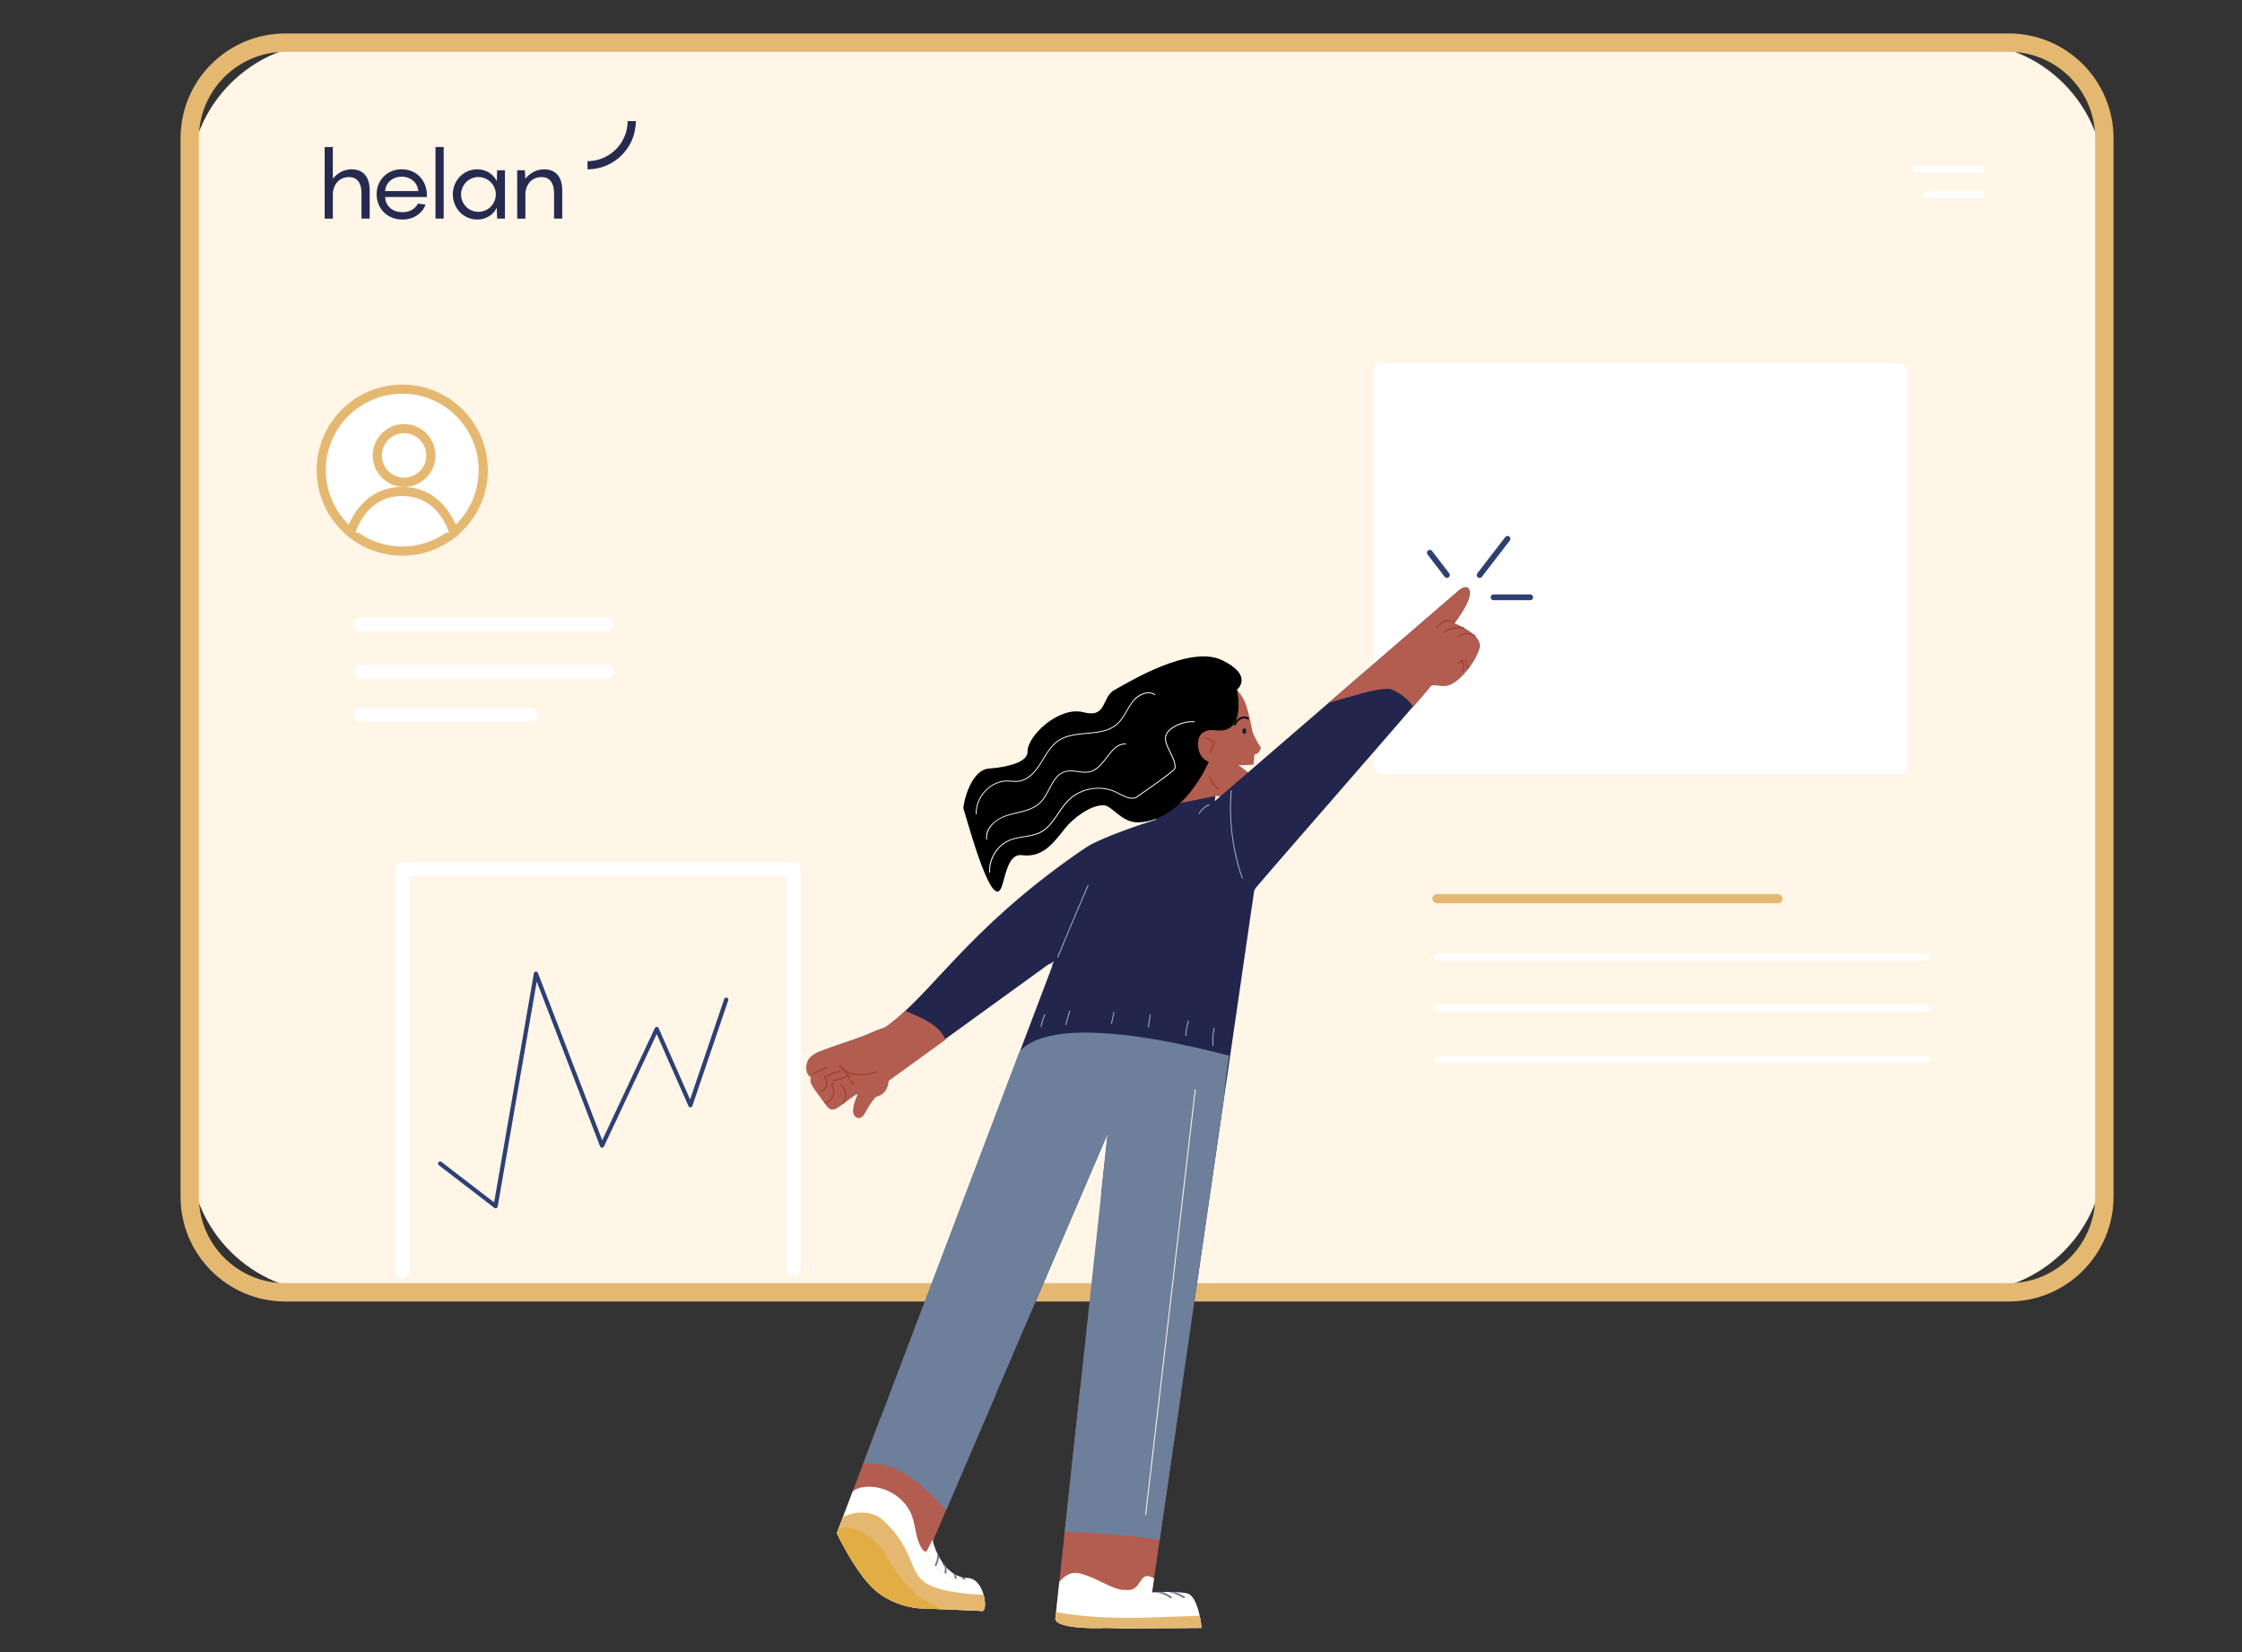 <svg xmlns="http://www.w3.org/2000/svg" xmlns:xlink="http://www.w3.org/1999/xlink" viewBox="0 0 760 560" style="enable-background:new 0 0 760 560" xml:space="preserve"><rect x="0" y="0" width="760" height="560" fill="#333333" stroke="none"/><style>.st0{display:none}.st1{display:inline}.st3{fill:#502018}.st4{fill:#145b9d}.st5{fill:#fce1e0}.st6{fill:none;stroke:#e59188;stroke-width:.704;stroke-linecap:round;stroke-linejoin:round;stroke-miterlimit:10}.st7{fill:#fff}.st8{fill:#1b1d39}.st9{fill:none;stroke:#502018;stroke-width:3.889;stroke-linecap:round;stroke-linejoin:round;stroke-miterlimit:10}.st10,.st13,.st15{fill:#e2ad45}.st13,.st15{stroke:#e2ad45;stroke-width:1.944;stroke-linecap:round;stroke-linejoin:round;stroke-miterlimit:10}.st15{fill:none;stroke:#fff;stroke-width:.972}.st16{fill:#eed2a2}.st17{fill:#fff6e8}.st18{fill:#98accc}.st19{stroke:#fff;stroke-width:1.944}.st19,.st20,.st21{fill:none;stroke-miterlimit:10}.st20{stroke:#f3b7b6;stroke-width:.972;stroke-linecap:round;stroke-linejoin:round}.st21{stroke:#e2ad45}.st23,.st24{display:inline;fill:#ece9e5}.st24{fill:#1b1d39}.st25{fill:#b25d50}.st25,.st26,.st27{display:inline}.st26{fill:#fff}.st27{stroke:#a5412e;stroke-linecap:round;stroke-linejoin:round}.st27,.st28,.st30{fill:none;stroke-miterlimit:10}.st28{display:inline;stroke:#1b1d39;stroke-width:2;stroke-linecap:round}.st30{stroke:#98accc;stroke-width:.5}.st30,.st31,.st32{display:inline}.st31{fill:none;stroke:#a5412e;stroke-miterlimit:10}.st32{fill:#d89931}.st33,.st40,.st41,.st42,.st43{display:inline;fill:none;stroke-miterlimit:10}.st33{stroke:#f3f1ee;stroke-linecap:round}.st40,.st41,.st42,.st43{stroke:#e27a67}.st41,.st42,.st43{stroke:#fff6e8;stroke-linecap:round}.st42,.st43{stroke:#2e3f73}.st43{stroke:#6d7f9a}.st44{fill:#2e3f73}.st45{fill:#e5b871}.st46{fill:#f3b7b6}.st47{fill:#ece9e5}.st48{fill:#6d7f9a}.st49{fill:#e27a67}.st50{fill:none;stroke:#1b1d39;stroke-width:3.912;stroke-linecap:round;stroke-linejoin:round;stroke-miterlimit:10}.st54{fill:#dd6b5b}.st55{fill:#a4412d}.st57,.st58,.st60{fill:none;stroke:#502017;stroke-width:1.85;stroke-linecap:round;stroke-linejoin:round;stroke-miterlimit:10}.st58,.st60{stroke:#502018;stroke-width:9.252}.st60{stroke:#fff5e6;stroke-width:1.85}.st61{fill:#e0d9ce}.st68,.st69,.st72{fill:none;stroke:#fff;stroke-width:3.044;stroke-linecap:round;stroke-linejoin:round;stroke-miterlimit:10}.st69,.st72{stroke:#fff6e8;stroke-width:3.461}.st72{stroke:#3366a8;stroke-width:2}.st73{fill:#3366a8}.st74{fill:none;stroke:#fff6e8;stroke-linecap:round;stroke-linejoin:round;stroke-miterlimit:10}.st75{fill:#b25d50}.st76,.st78,.st79,.st80,.st81,.st82{fill:none;stroke:#a5412e;stroke-width:3.251;stroke-linecap:round;stroke-linejoin:round;stroke-miterlimit:10}.st78,.st79,.st80,.st81,.st82{fill:#b25d50}.st79,.st80,.st81,.st82{fill:none;stroke:#3366a8;stroke-width:3.088}.st80,.st81,.st82{stroke:#000;stroke-width:1.029}.st81,.st82{stroke-width:2.058}.st82{stroke:#3366a8;stroke-width:1.029}.st84{fill:#ffe2e0}.st88,.st90,.st97{fill:none;stroke:#3366a8;stroke-width:2.785;stroke-linecap:round;stroke-linejoin:round;stroke-miterlimit:10}.st90,.st97{stroke:#a5412e;stroke-width:.536}.st97{stroke:#dd6b5b}.st98{fill:#e17a67}.st102,.st103,.st105,.st107,.st109,.st99{fill:none;stroke:#dd6b5b;stroke-width:1.073;stroke-linecap:round;stroke-linejoin:round;stroke-miterlimit:10}.st102,.st103,.st105,.st107,.st109{stroke:#f3b7b6;stroke-width:.536}.st103,.st105,.st107,.st109{stroke:#a5412e;stroke-width:.62}.st105,.st107,.st109{stroke:#fff;stroke-width:.536}.st107,.st109{stroke:#000;stroke-width:1.792}.st109{stroke-width:3.583}.st111{fill:#22264d}.st112{fill:#dbd4c8}.st113{fill:none}.st114{fill:#a5412e}.st115,.st116,.st118,.st119{fill:none;stroke:#dbd4c8;stroke-width:1.817;stroke-linecap:round;stroke-linejoin:round;stroke-miterlimit:10}.st116,.st118,.st119{stroke:#98accc;stroke-width:1.211}.st118,.st119{stroke:#502018;stroke-width:.552}.st119{stroke-width:2.944}.st124{fill:#e59188}.st125,.st126,.st127{fill:none;stroke:#1b1d39;stroke-width:1.211;stroke-linecap:round;stroke-linejoin:round;stroke-miterlimit:10}.st126,.st127{stroke:#e59188;stroke-width:.617}.st127{stroke:#d89931;stroke-width:3.289}.st129{stroke:#e17a67;stroke-width:1.211}.st129,.st131,.st132,.st133{fill:none;stroke-miterlimit:10}.st131{stroke:#f3f1ee;stroke-width:3.634;stroke-linecap:round;stroke-linejoin:round}.st132,.st133{stroke:#1b1d39}.st133{stroke:#fff;stroke-width:2;stroke-linecap:round;stroke-linejoin:round}.st134{fill:#5479ae}.st135{display:inline;fill:#e17a67;stroke:#e2ad45;stroke-width:3;stroke-linecap:round;stroke-linejoin:round;stroke-miterlimit:10}.st137{display:inline;fill:#3366a8}.st138{font-family:&apos;AcuminPro-Semibold&apos;}.st144,.st145,.st146{fill:none;stroke:#000;stroke-width:7.627;stroke-linecap:round;stroke-linejoin:round;stroke-miterlimit:10}.st145,.st146{stroke:#1b1d39;stroke-width:2.542}.st146{stroke:#a5412e}.st147{fill:#b54339}.st149{fill:none;stroke:#fce1e0;stroke-width:.953;stroke-linecap:round;stroke-linejoin:round;stroke-miterlimit:10}.st150,.st151{stroke-width:1.271}.st150{fill:none;stroke:#a5412e;stroke-miterlimit:10}.st151{stroke:#1b1d39;stroke-linecap:round;stroke-linejoin:round}.st151,.st152,.st153,.st154{fill:none;stroke-miterlimit:10}.st152{stroke:#502018;stroke-width:.953;stroke-linecap:round;stroke-linejoin:round}.st153,.st154{stroke:#fce1e0;stroke-width:1.271}.st154{stroke:#fff;stroke-width:.636;stroke-linecap:round;stroke-linejoin:round}.st155{fill:#eae7e1}.st156{fill:#ecb7af}.st157{fill:#fff5e6}.st158{fill:#f2b7b6}.st159{fill:#f3f1ee}.st160,.st162{display:inline;fill:#5479ae}.st162{fill:none;stroke:#eed2a2;stroke-width:.279;stroke-linecap:round;stroke-linejoin:round;stroke-miterlimit:10}.st163{display:inline;fill:#eed2a2}.st164,.st165,.st166{fill:none;stroke-linecap:round;stroke-linejoin:round;stroke-miterlimit:10}.st164{display:inline;stroke:#1b1d39;stroke-width:.435}.st165,.st166{stroke:#a5412e;stroke-width:.376}.st166{stroke:#1b1d39;stroke-width:.279}.st171{display:inline;fill:#a5412e}.st172,.st173,.st174{fill:none;stroke-linecap:round;stroke-linejoin:round;stroke-miterlimit:10}.st172{display:inline;stroke:#1b1d39;stroke-width:.279}.st173,.st174{stroke:#502018;stroke-width:.376}.st174{stroke:#ada394;stroke-width:.501}.st176{display:inline;fill:#e2ad45}.st177,.st179{fill:none;stroke-linecap:round;stroke-linejoin:round;stroke-miterlimit:10}.st177{display:inline;stroke:#fff6e8;stroke-width:.376}.st179{stroke:#1b1d39;stroke-width:1.671}.st183{display:inline;fill:#fce1e0}.st184,.st185{display:inline;stroke-width:.338}.st184{fill:none;stroke:#f3b7b6;stroke-linecap:round;stroke-linejoin:round;stroke-miterlimit:10}.st185{stroke:#1b1d39}.st185,.st186,.st187,.st188{fill:none;stroke-linecap:round;stroke-linejoin:round;stroke-miterlimit:10}.st186{display:inline;stroke:#a5412e;stroke-width:3.133}.st187,.st188{stroke:#f3b7b6;stroke-width:.334}.st188{stroke:#a5412e}.st189{display:inline;fill:#98accc}.st196{fill:none;stroke:#e2ad45;stroke-width:.331;stroke-linecap:round;stroke-linejoin:round;stroke-miterlimit:10}.st198,.st199,.st200{display:inline;fill:#22264d}.st199,.st200{fill:none;stroke:#22264d;stroke-width:.87;stroke-miterlimit:10}.st200{stroke:#e2ad45;stroke-width:.331;stroke-linecap:round;stroke-linejoin:round}.st202,.st203{display:inline;fill:#e5b871}.st203{fill:none;stroke:#d89931;stroke-width:.348;stroke-linecap:round;stroke-linejoin:round}.st203,.st204,.st205{stroke-miterlimit:10}.st204{display:inline;fill:none;stroke:#ece9e5;stroke-width:.653;stroke-linecap:round;stroke-linejoin:round}.st205{fill:#98accc;stroke:#98accc;stroke-width:.228}.st206,.st210,.st211,.st212{display:inline;fill:none;stroke:#1b1d39;stroke-width:.87;stroke-linecap:round;stroke-linejoin:round;stroke-miterlimit:10}.st210,.st211,.st212{stroke:#e2ad45;stroke-width:.279}.st211,.st212{stroke-width:.87}.st212{stroke:#6d7f9a;stroke-width:.279}.st214{display:inline;stroke:#ece9e5;stroke-width:.348}.st214,.st216,.st217,.st218,.st222{fill:none;stroke-linecap:round;stroke-linejoin:round;stroke-miterlimit:10}.st216{display:inline;stroke:#5479ae;stroke-width:.279}.st217,.st218,.st222{stroke:#f3b7b6;stroke-width:.356}.st218,.st222{display:inline;stroke:#e2ad45;stroke-width:1.74}.st222{stroke-width:.653}.st224{fill:#164347}.st231{fill:none;stroke:#fff;stroke-width:.845;stroke-linecap:round;stroke-linejoin:round;stroke-miterlimit:10}.st232{fill:#1f4d54}.st233,.st235,.st240,.st241,.st244{fill:none;stroke:#e2ad45;stroke-width:1.126;stroke-linecap:round;stroke-linejoin:round;stroke-miterlimit:10}.st235,.st240,.st241,.st244{fill:#ffe2e0;stroke:#f3b7b6;stroke-width:.522}.st240,.st241,.st244{fill:none;stroke:#e17a67;stroke-width:.563}.st241,.st244{stroke:#fff}.st244{fill:#fff;stroke:#e2ad45;stroke-width:3.565}.st245{fill:#44666a}.st248{fill:none;stroke:#fff;stroke-width:5.618;stroke-linecap:round;stroke-linejoin:round;stroke-miterlimit:10}.st250{fill:#262a4f}.st258{fill:#8fa1a4}.st259{fill:none;stroke:#000;stroke-width:.785;stroke-linecap:round;stroke-linejoin:round;stroke-miterlimit:10}.st266,.st267,.st268,.st269,.st270{fill:none;stroke-width:.599;stroke-miterlimit:10}.st266{stroke:#a5412e;stroke-linecap:round;stroke-linejoin:round}.st267,.st268,.st269,.st270{stroke:#8fa1a4}.st268,.st269,.st270{stroke:#000;stroke-linecap:round;stroke-linejoin:round}.st269,.st270{stroke:#fff}.st270{stroke:#e2ad45;stroke-width:1.197}.st275,.st276{display:inline;fill:#dd6b5b}.st276{fill:#fff6e8}.st281,.st283{fill:none;stroke-linecap:round;stroke-linejoin:round;stroke-miterlimit:10}.st281{display:inline;stroke:#e17a67;stroke-width:1.821}.st283{stroke:#a5412e}.st286{display:inline;fill:#ecb7af}.st287,.st290,.st291,.st292{fill:none;stroke-miterlimit:10}.st287{stroke:#e17a67;stroke-width:1.454;stroke-linecap:round;stroke-linejoin:round}.st290,.st291,.st292{display:inline}.st290{stroke:#5479ae;stroke-width:.851;stroke-linecap:round;stroke-linejoin:round}.st291,.st292{stroke:#fff6e8;stroke-width:.75}.st292{stroke:#e17a67;stroke-width:1.263;stroke-linecap:round;stroke-linejoin:round}.st305,.st307,.st308,.st309,.st311,.st312,.st313,.st317,.st320,.st321,.st324{fill:none;stroke:#a5412e;stroke-width:1.222;stroke-linecap:round;stroke-linejoin:round;stroke-miterlimit:10}.st307,.st308,.st309,.st311,.st312,.st313,.st317,.st320,.st321,.st324{stroke:#fff;stroke-width:.815}.st308,.st309,.st311,.st312,.st313,.st317,.st320,.st321,.st324{stroke-width:6.517}.st309,.st311,.st312,.st313,.st317,.st320,.st321,.st324{stroke:#98accc;stroke-width:1.222}.st311,.st312,.st313,.st317,.st320,.st321,.st324{stroke-width:3.258}.st312,.st313,.st317,.st320,.st321,.st324{stroke:#eae7e1;stroke-width:.553}.st313,.st317,.st320,.st321,.st324{stroke:#502018;stroke-width:1.106}.st317,.st320,.st321,.st324{stroke:#eed2a2}.st320,.st321,.st324{stroke:#f3f1ee}.st321,.st324{stroke:#fff}.st324{stroke:#98accc;stroke-width:.83}.st326{fill:#131b52}.st329,.st330{fill:none;stroke-linecap:round;stroke-linejoin:round}.st329{stroke:#f3b7b6;stroke-width:2;stroke-miterlimit:10}.st330{stroke:#e17a67;stroke-width:7}.st330,.st332,.st334{stroke-miterlimit:10}.st332{fill:#e59188;stroke:#e59188;stroke-width:.399}.st334{stroke:#22264d;stroke-width:7}.st334,.st335,.st341{fill:none;stroke-linecap:round;stroke-linejoin:round}.st335{stroke:#ecb7af;stroke-width:2;stroke-miterlimit:10}.st341{stroke:#e17a67;stroke-width:.8}.st341,.st342,.st344{stroke-miterlimit:10}.st342{fill:none;stroke:#502018;stroke-width:4.001;stroke-linecap:round;stroke-linejoin:round}.st344{fill:#e27a67;stroke:#e27a67;stroke-width:.165}.st345,.st346,.st350{display:inline;fill:none;stroke:#502018;stroke-width:.8;stroke-linecap:round;stroke-linejoin:round;stroke-miterlimit:10}.st346,.st350{stroke:#fff}.st350{stroke:#2e3f73}.st351,.st353{display:inline;fill:#e27a67}.st353{fill:none;stroke:#22264d;stroke-width:1.2;stroke-linecap:round;stroke-linejoin:round}.st353,.st357,.st360{stroke-miterlimit:10}.st357{fill:none;stroke:#fff;stroke-width:.746;stroke-linecap:round;stroke-linejoin:round}.st360{stroke:#f3b7b6;stroke-width:.932}.st360,.st363,.st364{fill:none;stroke-linecap:round;stroke-linejoin:round}.st363{stroke:#502018;stroke-width:.932;stroke-miterlimit:10}.st364{stroke:#22264d;stroke-width:.746}.st364,.st369,.st371{stroke-miterlimit:10}.st369{fill:#1b1d39;stroke:#2e3f73;stroke-width:1.285}.st371{fill:none;stroke:#164347}.st371,.st372{stroke-width:1.035;stroke-linecap:round;stroke-linejoin:round}.st372,.st377,.st379,.st380,.st381,.st382{fill:none;stroke:#fff6e8;stroke-miterlimit:10}.st379,.st380,.st381,.st382{stroke:#e17a67;stroke-width:3;stroke-linecap:round;stroke-linejoin:round}.st380,.st381,.st382{stroke:#22264d}.st381,.st382{stroke:#e5b871;stroke-width:9}.st382{stroke:#f3b7b6;stroke-width:3}.st386{stroke:#e17a67;stroke-width:2}.st386,.st390,.st391{fill:none;stroke-linecap:round;stroke-linejoin:round;stroke-miterlimit:10}.st390{stroke:#a5412e;stroke-width:9}.st391{stroke:#b25d50}.st398{stroke:#f3b7b6}.st398,.st400,.st401,.st403{fill:none;stroke-miterlimit:10}.st400{stroke:#fff6e8;stroke-width:1.19;stroke-linecap:round;stroke-linejoin:round}.st401,.st403{stroke:#e27a67;stroke-width:1.531}.st403{display:inline;stroke:#fff;stroke-width:.75}.st404,.st411{stroke-linecap:round;stroke-linejoin:round}.st404{display:inline;fill:none;stroke:#1b1d39;stroke-width:47;stroke-miterlimit:10}.st411{stroke:#c48b2d;stroke-width:.75}.st411,.st414,.st418,.st419,.st420{fill:none;stroke-miterlimit:10}.st414{stroke:#98accc;stroke-width:1.648;stroke-linecap:round;stroke-linejoin:round}.st418,.st419,.st420{stroke:#fff}.st418{stroke-width:.75;stroke-linecap:round;stroke-linejoin:round}.st419,.st420{stroke-width:.606}.st420{stroke-width:.448}.st421{fill:#f2dbbc}.st423,.st424,.st429,.st430{fill:none;stroke:#fff6e8;stroke-width:.641;stroke-linecap:round;stroke-linejoin:round;stroke-miterlimit:10}.st424,.st429,.st430{stroke:#e17a67}.st429,.st430{stroke:#fff6e8;stroke-width:.75}.st430{stroke:#e17a67}.st433{stroke:#3366a8}.st433,.st440,.st443,.st444{fill:none;stroke-miterlimit:10}.st440{stroke:#dbd4c8;stroke-width:2.435;stroke-linecap:round;stroke-linejoin:round}.st443,.st444{stroke:#e2ad45;stroke-width:1.217}.st444{stroke:#c48b2d;stroke-width:.798;stroke-linecap:round;stroke-linejoin:round}.st445,.st451,.st453,.st454,.st455,.st456,.st459,.st460,.st462,.st464,.st465{fill:none;stroke:#fff6e8;stroke-width:17.043;stroke-linecap:round;stroke-linejoin:round;stroke-miterlimit:10}.st451,.st453,.st454,.st455,.st456,.st459,.st460,.st462,.st464,.st465{stroke-width:3.652}.st453,.st454,.st455,.st456,.st459,.st460,.st462,.st464,.st465{stroke-width:.913}.st454,.st455,.st456,.st459,.st460,.st462,.st464,.st465{stroke-width:.609}.st455,.st456,.st459,.st460,.st462,.st464,.st465{fill:#fff6e8;stroke-width:.798}.st456,.st459,.st460,.st462,.st464,.st465{fill:none;stroke:#44666a;stroke-width:2.435}.st459,.st460,.st462,.st464,.st465{stroke:#eed2a2;stroke-width:1.652}.st460,.st462,.st464,.st465{stroke-width:1.689}.st462,.st464,.st465{stroke:#164347;stroke-width:1.217}.st464,.st465{stroke:#e17a66;stroke-width:2.087}.st465{stroke:#e59188;stroke-width:1.688}.st466,.st467,.st468{fill:#ecb7af;stroke:#ecb7af;stroke-width:1.321;stroke-miterlimit:10}.st467,.st468{stroke-width:1.691}.st468{stroke-width:1.774}.st473,.st477{fill:none;stroke-miterlimit:10}.st473{display:inline;stroke:#f27360;stroke-width:2.268}.st477{stroke:#e17a66;stroke-width:1.606;stroke-linecap:round;stroke-linejoin:round}.st478{fill:#0b163d}.st479{fill:none;stroke:#a4412d;stroke-width:4.817;stroke-linecap:round;stroke-linejoin:round;stroke-miterlimit:10}.st482,.st483,.st489{fill:#ecb7af;stroke:#ecb7af;stroke-width:.297;stroke-miterlimit:10}.st483,.st489{fill:none;stroke:#fff;stroke-width:1.321;stroke-linecap:round;stroke-linejoin:round}.st489{stroke:#f27360;stroke-width:5.284}.st490{stroke:#fff;stroke-width:2.237}.st490,.st493,.st495{fill:none;stroke-miterlimit:10}.st493{stroke:#5479ae;stroke-linecap:round;stroke-linejoin:round}.st495{stroke:#f3b7b6;stroke-width:.922}.st495,.st496,.st497{stroke-linecap:round;stroke-linejoin:round}.st496{fill:none;stroke:#b25d50;stroke-width:2;stroke-miterlimit:10}.st497{stroke:#a5412e;stroke-width:.5}.st497,.st498,.st499{fill:none;stroke-miterlimit:10}.st498{stroke:#f3f1ee;stroke-width:2;stroke-linecap:round;stroke-linejoin:round}.st499{stroke:#f3b7b6}.st499,.st501,.st502{stroke-linecap:round;stroke-linejoin:round}.st501{fill:none;stroke:#1b1d39;stroke-miterlimit:10}.st502{stroke:#502018;stroke-width:2.53}.st502,.st503,.st504{fill:none;stroke-miterlimit:10}.st503{stroke:#502018;stroke-width:1.265;stroke-linecap:round;stroke-linejoin:round}.st504{stroke:#eae7e1;stroke-width:10.118}.st504,.st505,.st507,.st508{stroke-linecap:round;stroke-linejoin:round}.st505{fill:none;stroke:#131b52;stroke-width:6.324;stroke-miterlimit:10}.st507,.st508{stroke-width:1.265}.st507{fill:none;stroke:#dbd4c8;stroke-miterlimit:10}.st508{stroke:#fff}.st508,.st513,.st514{fill:none;stroke-miterlimit:10}.st513{stroke:#e2ad45;stroke-width:1.36;stroke-linecap:round;stroke-linejoin:round}.st514{stroke:#fff;stroke-width:.34}.st521,.st522{stroke-linecap:round;stroke-linejoin:round}.st521{fill:none;stroke:#1b1d39;stroke-width:6.124;stroke-miterlimit:10}.st522{stroke:#a5412e}.st522,.st523,.st524,.st525,.st526{display:inline;fill:none;stroke-width:1.225;stroke-miterlimit:10}.st523{stroke:#f3f1ee;stroke-linecap:round;stroke-linejoin:round}.st524,.st525,.st526{stroke:#502018}.st525,.st526{stroke:#1b1d39;stroke-width:4.899;stroke-linecap:round;stroke-linejoin:round}.st526{stroke:#eed2a2;stroke-width:1.225}.st529{display:inline;stroke:#e2ad45;stroke-width:4.899}.st529,.st534,.st538,.st540,.st541,.st542,.st545,.st546{fill:none;stroke-linecap:round;stroke-linejoin:round;stroke-miterlimit:10}.st534{display:inline;stroke:#fff6e8;stroke-width:1.323}.st538,.st540,.st541,.st542,.st545,.st546{stroke:#f3b7b6;stroke-width:1.261}.st540,.st541,.st542,.st545,.st546{stroke:#f2dbbc;stroke-width:1.323}.st541,.st542,.st545,.st546{stroke:#f3b7b6;stroke-width:1.251}.st542,.st545,.st546{stroke:#fff6e8;stroke-width:1.39}.st545,.st546{stroke:#e27a67}.st546{stroke:#f3b7b6;stroke-width:1.325}.st547,.st548{stroke-width:1.39}.st547{fill:none;stroke:#e2ad45;stroke-linecap:round;stroke-linejoin:round;stroke-miterlimit:10}.st548{stroke:#fff}.st548,.st549,.st552{fill:none;stroke-linecap:round;stroke-linejoin:round;stroke-miterlimit:10}.st549{display:inline;stroke:#fff6e8;stroke-width:.927}.st552{stroke:#eed2a2;stroke-width:.96}.st553,.st560,.st561,.st567,.st568,.st573,.st576,.st577,.st578,.st581,.st583{fill:none;stroke:#e2ad45;stroke-width:4.801;stroke-linecap:round;stroke-linejoin:round;stroke-miterlimit:10}.st560,.st561,.st567,.st568,.st573,.st576,.st577,.st578,.st581,.st583{stroke:#502017;stroke-width:.96}.st561,.st567,.st568,.st573,.st576,.st577,.st578,.st581,.st583{stroke:#502018;stroke-width:4.801}.st567,.st568,.st573,.st576,.st577,.st578,.st581,.st583{stroke:#fff6e8;stroke-width:.282}.st568,.st573,.st576,.st577,.st578,.st581,.st583{stroke:#5479ae;stroke-width:1.211}.st573,.st576,.st577,.st578,.st581,.st583{stroke:#e2ad45;stroke-width:.96}.st576,.st577,.st578,.st581,.st583{stroke:#5479ae;stroke-width:1.062}.st577,.st578,.st581,.st583{stroke:#fff;stroke-width:.75}.st578,.st581,.st583{stroke-width:.375}.st581,.st583{stroke:#502017;stroke-width:.949}.st583{stroke:#502018;stroke-width:4.744}.st584,.st585,.st586,.st588,.st589{fill:none;stroke:#e27a67;stroke-miterlimit:10}.st584{stroke-width:1.324;stroke-linecap:round;stroke-linejoin:round}.st585,.st586,.st588,.st589{stroke-width:1.464}.st586,.st588,.st589{stroke:#fff;stroke-width:.949;stroke-linecap:round;stroke-linejoin:round}.st588,.st589{stroke:#ffe2e0}.st589{stroke:#f3b7b6;stroke-width:1.11}.st590,.st592{fill:#ecb7af;stroke:#ecb7af;stroke-width:.748;stroke-miterlimit:10}.st592{stroke-width:.732}.st595,.st599{fill:none;stroke-linecap:round;stroke-linejoin:round}.st595{stroke:#f2b7b6;stroke-width:1.192;stroke-miterlimit:10}.st599{stroke:#e17a67;stroke-width:.762}.st599,.st600,.st601{stroke-miterlimit:10}.st600{fill:none;stroke:#a5412e;stroke-width:2.285;stroke-linecap:round;stroke-linejoin:round}.st601{fill:#ecb7af;stroke:#ecb7af;stroke-width:.141}.st608{stroke:#000;stroke-width:.901;stroke-linecap:round;stroke-linejoin:round}.st608,.st610,.st613,.st614{fill:none;stroke-miterlimit:10}.st610{stroke:#1b1d39;stroke-width:1.205;stroke-linecap:round;stroke-linejoin:round}.st613,.st614{stroke:#fce1e0;stroke-width:1.103}.st614{stroke-width:.803;stroke-linecap:round;stroke-linejoin:round}.st620,.st622,.st625,.st628,.st632,.st633{fill:#fff;stroke:#f3f1ee;stroke-width:1.607;stroke-miterlimit:10}.st622,.st625,.st628,.st632,.st633{stroke-width:1.468}.st625,.st628,.st632,.st633{stroke:#f27360;stroke-width:.554;stroke-linecap:round;stroke-linejoin:round}.st628,.st632,.st633{fill:none;stroke:#fff6e8;stroke-width:3.913}.st632,.st633{stroke:#e17a66;stroke-width:3.011}.st633{stroke:#eed2a2;stroke-width:9.033}.st635,.st639{fill:#ecb7af;stroke:#ecb7af;stroke-width:.557;stroke-miterlimit:10}.st639{fill:none;stroke:#f3f1ee;stroke-width:3.102;stroke-linecap:round;stroke-linejoin:round}.st647{fill:#d89931}.st650{stroke:#98accc;stroke-width:.821;stroke-linejoin:round}.st650,.st654,.st655,.st662,.st663,.st667,.st668{fill:none;stroke-linecap:round;stroke-miterlimit:10}.st654{stroke:#d89931;stroke-width:1.501;stroke-linejoin:round}.st655,.st662,.st663,.st667,.st668{stroke:#98accc;stroke-width:1.331}.st662,.st663,.st667,.st668{stroke-width:3.006;stroke-linejoin:round}.st663,.st667,.st668{stroke:#e2ad45;stroke-width:16.534}.st667,.st668{stroke:#1b1d39;stroke-width:.752}.st668{stroke:#98accc}.st671{display:inline;fill:#e17a67}.st672,.st673{fill:none;stroke-linecap:round;stroke-linejoin:round;stroke-miterlimit:10}.st672{stroke:#e2ad45;stroke-width:.75}.st673{stroke:#fff}.st674{fill:#c49a95}.st679,.st680{stroke-linecap:round;stroke-linejoin:round}.st679{fill:none;stroke:#f3b7b6;stroke-width:.75;stroke-miterlimit:10}.st680{stroke:#502018;stroke-width:4}.st680,.st685,.st686{fill:none;stroke-miterlimit:10}.st685{stroke:#e2ad45;stroke-width:.657;stroke-linecap:round;stroke-linejoin:round}.st686{stroke:#98accc}.st687,.st688{stroke:#e2ad45;stroke-linejoin:round}.st687{fill:none;stroke-width:3;stroke-linecap:round;stroke-miterlimit:10}.st688{stroke-width:2.079}.st688,.st690,.st694,.st696,.st697{fill:none;stroke-linecap:round;stroke-miterlimit:10}.st690{stroke:#502018;stroke-width:.75;stroke-linejoin:round}.st694,.st696,.st697{stroke:#1b1d39;stroke-width:3}.st696,.st697{stroke:#a5412e;stroke-width:20.867;stroke-linejoin:round}.st697{stroke:#fff;stroke-width:1.159}.st698{font-size:8.452px}.st699{font-size:8.483px}.st703{fill:none;stroke:#f3b7b6;stroke-linecap:round;stroke-miterlimit:10}.st703,.st704,.st708{stroke-width:.934;stroke-linejoin:round}.st704{fill:#fff6e8;stroke:#fff;stroke-linecap:round;stroke-miterlimit:10}.st708{display:inline;stroke:#f3b7b6}.st708,.st709,.st710,.st711{fill:none;stroke-linecap:round;stroke-miterlimit:10}.st709{stroke:#e59188;stroke-width:3.115;stroke-linejoin:round}.st710,.st711{stroke-width:3.436}.st710{stroke:#b25d50;stroke-linejoin:round}.st711{stroke:#2e3f73}.st711,.st717,.st719{stroke-linejoin:round}.st717{fill:none;stroke:#22264d;stroke-width:1.145;stroke-linecap:round;stroke-miterlimit:10}.st719{display:inline;stroke:#fff6e8;stroke-width:2.291}.st719,.st722,.st723{fill:none;stroke-linecap:round;stroke-miterlimit:10}.st722{display:inline;stroke:#ecb7af;stroke-width:1.673;stroke-linejoin:round}.st723{stroke:#eed2a2;stroke-width:1.686}.st723,.st727,.st728{display:inline;stroke-linejoin:round}.st727{fill:none;stroke:#eed2a2;stroke-width:1.124;stroke-linecap:round;stroke-miterlimit:10}.st728{stroke:#fff;stroke-width:1.673}.st728,.st729,.st730,.st733{fill:none;stroke-linecap:round;stroke-miterlimit:10}.st729{display:inline;stroke:#502018;stroke-width:1.124;stroke-linejoin:round}.st730,.st733{stroke:#e5b871;stroke-width:3.842}.st733{display:inline;stroke:#e2ad45;stroke-width:13;stroke-linejoin:round}</style><g id="Iets_regelen_desktop"><path class="st17" d="M666.15 438.05H111.51c-26.07 0-47.19-21.13-47.19-47.19V61.65c0-26.07 21.13-47.19 47.19-47.19h554.64c26.07 0 47.19 21.13 47.19 47.19v329.21c.01 26.07-21.12 47.19-47.19 47.19z"/><path class="st45" d="M680.95 441.16H96.71c-19.58 0-35.51-15.93-35.51-35.51V46.85c0-19.58 15.93-35.51 35.51-35.51h584.23c19.58 0 35.51 15.93 35.51 35.51v358.8c0 19.58-15.93 35.51-35.5 35.51zM96.71 17.56c-16.15 0-29.29 13.14-29.29 29.29v358.8c0 16.15 13.14 29.29 29.29 29.29h584.23c16.15 0 29.29-13.14 29.29-29.29V46.85c0-16.15-13.14-29.29-29.29-29.29H96.71z"/><path class="st7" d="M205.52 213.99h-83.4c-1.29 0-2.33-1.04-2.33-2.33s1.04-2.33 2.33-2.33h83.4c1.29 0 2.33 1.04 2.33 2.33s-1.05 2.33-2.33 2.33zM205.52 230.02h-83.4c-1.29 0-2.33-1.04-2.33-2.33s1.04-2.33 2.33-2.33h83.4c1.29 0 2.33 1.04 2.33 2.33 0 1.28-1.05 2.33-2.33 2.33zM179.92 244.6h-57.8c-1.29 0-2.33-1.04-2.33-2.33s1.04-2.33 2.33-2.33h57.8c1.29 0 2.33 1.04 2.33 2.33s-1.05 2.33-2.33 2.33z"/><circle class="st7" cx="136.36" cy="159.36" r="27.46"/><path class="st45" d="M136.36 188.37c-16 0-29.01-13.01-29.01-29.01s13.01-29.01 29.01-29.01 29.01 13.01 29.01 29.01c0 15.99-13.01 29.01-29.01 29.01zm0-54.92c-14.28 0-25.9 11.62-25.9 25.9s11.62 25.9 25.9 25.9 25.9-11.62 25.9-25.9-11.62-25.9-25.9-25.9z"/><path class="st7" d="M118.89 180.54s3.64-13.95 17.47-13.95 17.47 13.95 17.47 13.95"/><path class="st45" d="M153.83 182.09c-.69 0-1.32-.46-1.5-1.16-.14-.52-3.54-12.79-15.97-12.79s-15.83 12.27-15.97 12.8c-.22.83-1.07 1.32-1.9 1.11a1.554 1.554 0 0 1-1.11-1.89c.04-.15 4.12-15.11 18.98-15.11s18.94 14.96 18.98 15.11c.22.83-.28 1.68-1.11 1.9-.14.01-.27.03-.4.03z"/><circle class="st7" cx="136.98" cy="154.39" r="9.08"/><path class="st45" d="M136.98 165.03c-5.87 0-10.64-4.77-10.64-10.64s4.77-10.64 10.64-10.64 10.64 4.77 10.64 10.64-4.78 10.64-10.64 10.64zm0-18.17c-4.15 0-7.53 3.38-7.53 7.53s3.38 7.53 7.53 7.53 7.53-3.38 7.53-7.53-3.38-7.53-7.53-7.53z"/><path class="st7" d="M136.36 433.32c-1.29 0-2.33-1.04-2.33-2.33V294.57c0-1.29 1.04-2.33 2.33-2.33H269.1c1.29 0 2.33 1.04 2.33 2.33V430.1c0 1.29-1.04 2.33-2.33 2.33s-2.33-1.04-2.33-2.33V296.9H138.69v134.09c0 1.29-1.04 2.33-2.33 2.33zM653.07 325.6H487.09c-.64 0-1.17-.52-1.17-1.17 0-.64.52-1.17 1.17-1.17h165.97c.64 0 1.17.52 1.17 1.17 0 .65-.52 1.17-1.16 1.17zM653.07 342.94H487.09c-.64 0-1.17-.52-1.17-1.17 0-.64.52-1.17 1.17-1.17h165.97c.64 0 1.17.52 1.17 1.17 0 .65-.52 1.17-1.16 1.17zM653.07 360.28H487.09c-.64 0-1.17-.52-1.17-1.17s.52-1.17 1.17-1.17h165.97c.64 0 1.17.52 1.17 1.17s-.52 1.17-1.16 1.17z"/><g><path class="st7" d="M468.1 125.43h175.88v134.6H468.1z"/><path class="st7" d="M643.98 262.36H468.1c-1.29 0-2.33-1.04-2.33-2.33v-134.6c0-1.29 1.04-2.33 2.33-2.33h175.88c1.29 0 2.33 1.04 2.33 2.33v134.6c0 1.28-1.04 2.33-2.33 2.33zm-173.55-4.67h171.22V127.76H470.43v129.93z"/></g><path class="st45" d="M602.7 306.17H487.1c-.86 0-1.55-.7-1.55-1.55 0-.86.7-1.55 1.55-1.55h115.6c.86 0 1.55.7 1.55 1.55 0 .85-.7 1.55-1.55 1.55z"/><g><path class="st250" d="M125.32 64.52v9.58h-2.78v-8.41c0-4.11-1.75-5.66-4.27-5.66-3.88 0-5.44 3.4-5.44 5.73v8.35h-2.78V49.83h2.78v10.74c1.49-1.78 3.59-3.17 6.41-3.17 3.78 0 6.08 2.49 6.08 7.12M144.7 66.78h-14.13c.1 2.98 2.39 5.14 5.89 5.14 2.79 0 4.47-1.46 5.21-2.91l2.56.32c-.67 2.23-3.3 5.08-7.77 5.08-5.15 0-8.78-3.66-8.78-8.61 0-4.59 3.46-8.41 8.51-8.41 5.21 0 8.51 4.04 8.51 8.67v.72zm-14.13-2h11.23c-.17-2.56-2.29-4.89-5.62-4.89-3.19 0-5.51 2.2-5.61 4.89zM147.62 49.82h2.78v24.27h-2.78zM161.79 57.4c3.07 0 5.57 1.75 6.6 4.04l.13-3.72h2.65v16.37h-2.65l-.13-3.72c-1.04 2.3-3.53 4.04-6.6 4.04-4.69 0-8.28-3.82-8.28-8.54 0-4.65 3.59-8.47 8.28-8.47m.42 14.4a5.896 5.896 0 0 0 5.82-6.59c-.31-2.69-2.49-4.86-5.18-5.15a5.88 5.88 0 0 0-6.55 5.82c-.04 3.23 2.56 5.88 5.79 5.92h.12zM190.59 64.52v9.58h-2.78v-8.41c0-4.11-1.75-5.66-4.27-5.66-3.88 0-5.44 3.4-5.44 5.73v8.35h-2.78V57.72h2.62l.13 2.85c1.49-1.75 3.62-3.17 6.44-3.17 3.78 0 6.08 2.49 6.08 7.12M212.75 41.03c0 7.49-6.1 13.59-13.59 13.59v2.78c9.04 0 16.37-7.33 16.37-16.37h-2.78z"/></g><path class="st7" d="M671.49 58.56h-22.08c-.64 0-1.17-.52-1.17-1.17s.52-1.17 1.17-1.17h22.08c.64 0 1.17.52 1.17 1.17s-.53 1.17-1.17 1.17zM671.49 67.07h-18.42c-.64 0-1.17-.52-1.17-1.17 0-.64.52-1.17 1.17-1.17h18.42c.64 0 1.17.52 1.17 1.17-.01.65-.53 1.17-1.17 1.17z"/><path class="st44" d="M167.99 409.56c-.15 0-.31-.05-.43-.15l-18.79-14.44a.715.715 0 0 1-.13-1c.24-.31.69-.37 1-.13l17.86 13.72 13.47-77.63a.71.71 0 0 1 .63-.59c.32-.03.62.15.74.45l21.81 56.71 17.83-38.01c.12-.25.38-.43.65-.41.28 0 .53.17.64.43l10.66 24.17 11.57-34.05c.13-.37.53-.57.91-.45.37.13.57.53.45.91l-12.16 35.78c-.09.28-.35.47-.64.48a.705.705 0 0 1-.68-.43l-10.77-24.41-17.88 38.11a.68.68 0 0 1-.67.41.703.703 0 0 1-.64-.46l-21.48-55.86-13.23 76.25c-.04.25-.21.45-.44.54-.1.04-.19.06-.28.06z"/><g><path class="st75" d="M395.08 229.72c-10.53 4.89-15.19 17.58-10.4 28.34 3.33 7.48 11.21 9.89 18.72 10.34 3.29.2 10.75 2.53 13.96 1.04 3.37-1.56 5.43-3.99 6.59-6.93l-4.28-3.32c.12.38 5.2 0 5.2 0 1-5.76-.41-12.71-2.04-18.84-3.04-11.41-17.21-15.52-27.75-10.63z"/><path class="st75" d="m398.58 259.2-9.75 31.68 21.15-7.54 3.24-21.67zM424.21 247.46c-.22-.49 2.14 4.71 2.91 5.44.57.54.05 2.42-1.87 2.9-1 .25-2.44.21-3.57-.12l2.53-8.22z"/><path class="st114" d="M410.27 255.26c-.03 0-.06-.01-.08-.02a.23.23 0 0 1-.13-.29l1.31-3.39-2.67-1.19c-.11-.05-.17-.19-.11-.3.05-.11.19-.16.3-.12l2.87 1.28c.11.05.16.18.12.29l-1.39 3.59c-.05.09-.13.15-.22.15z"/><ellipse transform="matrix(1 -.007 .007 1 -1.66 2.846)" class="st8" cx="421.74" cy="247.92" rx=".67" ry=".95"/><path d="M418.54 245.94c-.05 0-.09-.01-.14-.03a.302.302 0 0 1-.13-.41c1.55-3.02 3.71-2.67 4.34-2.49.75.22.73.48.73.57-.01.14-.14.27-.28.29a.323.323 0 0 1-.3-.15c-.19-.1-.76-.31-1.5-.16-.97.21-1.79.95-2.44 2.22-.06.1-.17.16-.28.16z"/><path class="st114" d="M412.97 267.7c-.05 0-.1-.02-.15-.05-2.54-2.13-2.85-4.13-2.86-4.21-.02-.12.07-.24.19-.26.13-.02.24.07.26.19 0 .02.31 1.92 2.7 3.93.1.08.11.22.03.32-.04.05-.11.08-.17.08z"/><defs><path id="SVGID_00000036941067983139069010000014046116891182200979_" d="M492.94 211.33s5.84-7.45 5.25-10.8c-.59-3.34-4.11 0-4.11 0l-82.34 71.07.25-1.67-18.64-1.98-1.25 9.18s-6.51 1.94-7.66 2.63c-7.94 3.07-11.64 4.19-19.06 9.36-38.26 26.68-49.6 48.09-65.36 59.17-2.26.62-4.53 1.81-6.5 2.58-5 1.95-10.12 3.43-15.12 5.38-1.72.67-3.53 1.5-4.55 3.33-1.02 1.82-.66 4.9 1.07 5.53-.6 1.3.26 2.85 1.07 3.97 1.25 1.72 2.49 3.44 3.74 5.16.53.73 1.09 1.48 1.85 1.75 1.1.38 2.22-.36 3.2-1.08 1.81-1.33 3.62-2.65 5.43-3.98 6.47 2.46 10.62.48 11.03-4.56l55.97-40.52-73.54 193.84s5.4 11.56 11.55 17.97c6.61 6.88 16.02 7.47 16.02 7.47l21.05.9s2.29 1.15 1.38-4.36c-.34-2.05-1.95-6.66-5.61-6.78-8.92-.28-11.86-12.44-11.86-12.44l59.29-138.23-17.74 164.37c-.22 3.4 13.36 3.45 16.76 3.22l7.12.16 25.7-.15s-1-10.78-4.9-11.7c-3.9-.92-11.91-.33-11.91-.33l34.65-238.04s58.27-66.86 59.48-68.74c1.21-1.88 3.77.54 7.2-1.01s8.07-7.27 9.56-12.11c1.49-4.86-8.47-8.56-8.47-8.56z"/></defs><clipPath id="SVGID_00000086669788940246135570000007524238170870822815_"><use xlink:href="#SVGID_00000036941067983139069010000014046116891182200979_" style="overflow:visible"/></clipPath><path style="clip-path:url(#SVGID_00000086669788940246135570000007524238170870822815_);fill:#22264d" d="M494.16 211.26a.78.78 0 0 1-.32-1.18c1.48-2.01 5.12-7.32 4.65-10-.59-3.34-4.11 0-4.11 0l-82.18 70.93c.95-1.68-.99-1.03-1.56-.91l-16.89 3.38c-.27.05-.5.25-.59.51l-1.23 3.51c-.08.24-.27.42-.51.49-2.68.83-18.95 5.94-25.74 10.67-38.18 26.62-49.55 47.99-65.25 59.09-.07.05-.15.09-.24.11-2.22.63-4.44 1.79-6.38 2.55-5 1.95-10.12 3.43-15.12 5.38-1.72.67-3.53 1.5-4.55 3.33-.91 1.64-.72 4.29.59 5.27.25.18.37.47.31.77-.22 1.18.52 2.48 1.23 3.45 1.25 1.72 2.49 3.44 3.74 5.16.53.73 1.09 1.48 1.85 1.75 1.1.38 2.22-.36 3.2-1.08 1.71-1.26 3.43-2.51 5.14-3.77.18-.13.42-.18.64-.13 3.85.85 8.03-.95 10.62-4.55.05-.06.1-.12.17-.17l53.75-38.91c.63-.46 1.47.19 1.19.91l-72.49 191.09c-.07.19-.07.4.01.59.86 1.96 5.99 13.21 12.18 18.43 6.5 5.48 14.13 7.84 15.17 8.15.08.02.16.03.24.03l20.76-.56c.09 0 .18.01.27.04.45.14 2.05.35 1.26-4.4-.34-2.05-1.95-6.66-5.61-6.78-8.1-.26-11.27-10.32-11.78-12.15a.804.804 0 0 1 .05-.55l58.69-120.81c.39-.8 1.6-.44 1.48.45l-19.6 146.6c-.22 3.39 14.12 3.61 17.57 3.38h.06l7.09.16 24.82-.14c.47 0 .84-.42.77-.88-.34-2.59-1.58-10.06-4.8-10.82-3.08-.72-8.71-.51-10.95-.39-.5.03-.89-.41-.82-.9l34.48-236.88c.02-.14.07-.26.16-.37 2.52-3.23 58.48-67.15 59.65-68.98 1.21-1.88 3.47.94 6.9-.61 3.43-1.55 8.07-7.27 9.56-12.11 1.23-3.91-5.1-7.09-7.53-8.15z"/><path style="clip-path:url(#SVGID_00000086669788940246135570000007524238170870822815_);fill:#b25d50" d="M273.97 501.94c-1.54.4-3.01-1.23-3.02-2.82s.96-3 1.98-4.22c6.83-8.12 17.26-12.19 27.48-15.04 16.81-4.69 34.22-6.91 51.62-8.22 23.02-1.72 46.6-1.8 68.67 4.98 10.66 3.28 39.07-2.73 43.74 7.4 5.02 10.88-16.3 35.83-23.95 45.05-8.87 10.69-21.95 16.92-34.99 21.71-38.73 14.22-82.82 18.16-120.86 2.19-10.17-4.27-20.26-10.39-25.41-20.14-6.28-11.91-3.16-28 7.13-36.68M297.16 341.7c4.2-1.21 8.64.46 12.65 2.2 4.3 1.87 8.92 4.22 10.7 8.56 2.42 5.89-1.56 12.47-6.19 16.84a50.422 50.422 0 0 1-19.08 11.3c-4.9 1.58-10.22 2.39-15.18.99-7.84-2.2-13.56-10.34-12.98-18.46.38-5.4 3.24-10.42 7.06-14.26s8.56-6.64 13.38-9.1M472.06 233.82c6.04 2.74 10.71 9.09 10.07 15.69 8.77-5.19 17.23-11.32 23.24-19.56s9.33-18.87 7.03-28.81c-.65-2.79-1.76-5.54-3.73-7.62-2.94-3.1-7.43-4.3-11.7-4.2-10.2.24-19.02 6.91-26.57 13.77-5.37 4.88-36.23 27.46-36.48 35.41-.26 8.05 32.22-7.37 38.14-4.68z"/><g style="clip-path:url(#SVGID_00000086669788940246135570000007524238170870822815_)"><path class="st7" d="M287.98 507.43c.25-1.89 2.35-2.93 4.22-3.27 7.14-1.31 14.89 3.31 17.13 10.21 1.35 4.14 1.14 9.25 4.53 11.99.73-1.44 1.45-2.88 2.18-4.33 6.94 2.72 13.73 5.83 20.31 9.32.84.45 12.04-10.7 12.6-9.93.63.86.79 6.49.85 7.56.31 6.46-13.43 20.07-18.91 23.49-5.69 3.56-12.9 3.72-19.51 2.56-12.29-2.17-24.05-8.92-30.71-19.47-6.67-10.55-7.51-24.97-.71-35.44-.18-.45-1.47.2-1.39.68s.58.76 1.02.96c2.89 1.34 5.79 2.68 8.68 4.02.39.18.84.44.86.87.02.42-1.2 1.21-1.15.78z"/><path class="st45" d="M284.15 528.1c-7.75-7.7 5.9-16.86 13.15-11.57 16.11 14.17 2.73 23.94 33.34 26.21 4.27.32 9.31-.84 6.3 3.45-6.65 6.98-17.62 3.7-25.93 2.16-10.31-.94-19.23-5.59-25.24-14.15"/><path class="st45" d="M325.5 552.73c-4.08 0-8.27-.85-12.03-1.61-.95-.19-1.88-.38-2.77-.55-11.33-1.06-20.59-6.27-26.78-15.09l3.7-2.6c5.42 7.72 13.58 12.28 23.59 13.19l.21.03c.95.18 1.93.38 2.94.58 7.23 1.46 15.39 3.11 20.47-1.62-.49-.01-1.02-.02-1.46-.02-.9 0-1.92 0-2.91-.08-19.71-1.46-22.51-5.98-25.77-13.84-1.55-3.75-3.31-7.99-8.81-12.86-3.17-2.23-8.18-.78-10.58 2.04-1.76 2.06-1.61 4.13.43 6.16l-3.19 3.21c-3.73-3.71-3.99-8.42-.68-12.3 4.69-5.5 12.45-5.84 16.76-2.7l.16.13c6.35 5.59 8.42 10.58 10.09 14.6 2.51 6.07 4.03 9.73 21.93 11.06.83.06 1.72.06 2.58.06 2.72 0 5.29.01 6.37 2.09 1.04 2-.47 4.15-.97 4.85l-.21.26c-3.64 3.85-8.29 5.01-13.07 5.01z"/><path class="st10" d="M300.92 528.3c2.74 4.67 5.63 8.12 9.51 11.9 1.58 2.63 14.75 6.02 9.96 9.89-11.24 9.09-28.22-12.57-34.81-22.95-9.84-14.14 10.05-11.06 15.34 1.16z"/><path class="st7" d="M356.87 539.96c1-2.92 4.09-6.61 7.16-6.79 5.15-.29 13.18 6.2 17.32 5.73 6.47.9 4.09-7.52 10.27-3.64.77.93.55 2.6-.57 3.05 6.88-1.75 4.93-1.84 11.91-.5 2.14.41 4.37 1.03 5.89 2.59 6.03 7.64.32 15.84-8.85 16.18-9.12 1.54-18.16.46-27.44.85-5.03-.6-14.64 2.37-15.05-5.1-.62-4.43-2.09-8.12-.64-12.37z"/><path class="st45" d="M382.43 552.91c-17.62 0-25.74-2.21-26.12-2.31l1.22-4.35-.61 2.18.6-2.18c.1.03 10.05 2.69 31.61 2.04 19.97-.6 22.54-.93 22.76-.97-.02 0-.19.03-.41.12l1.69 4.19c-.4.16-1.22.49-23.91 1.17-2.41.08-4.69.11-6.83.11z"/><g><path class="st17" d="M393.03 542.28c-.97 0-1.93-.07-2.89-.28-1.1-.24-1.91-.62-2.5-1.18-1.29-1.23-1.4-2.69-1.41-4.22 0-.18.14-.32.32-.32s.32.14.32.32c.01 1.69.2 2.79 1.21 3.75.5.47 1.21.8 2.19 1.01 1.96.42 4.01.25 6 .08l5.82-.5c.17-.02.33.12.35.29.02.18-.12.33-.29.35l-5.82.5c-1.09.11-2.19.2-3.3.2z"/><path class="st48" d="M401.32 541.75c-.06 0-.12-.02-.17-.05a15.448 15.448 0 0 0-7.39-2.41.317.317 0 0 1-.3-.34c.01-.18.17-.31.34-.3 2.73.16 5.4 1.03 7.7 2.51.15.1.19.3.1.45-.07.08-.17.14-.28.14zM396.89 541.75c-.06 0-.12-.02-.17-.05-2.19-1.41-3.23-1.74-5.83-1.9a.317.317 0 0 1-.3-.34c.01-.18.16-.3.34-.3 2.74.16 3.83.52 6.14 2 .15.1.19.3.1.45a.4.4 0 0 1-.28.14z"/><path class="st17" d="M327.28 535.82c-.04 0-.07-.01-.11-.02-.35-.13-.75-.14-1.27-.15-.33-.01-.71-.02-1.13-.07-2.32-.27-4.42-1.65-6.16-2.97-1.54-1.16-2.74-2.67-3.91-4.12-.52-.65-1.11-1.38-1.37-2.28-.05-.17.05-.35.22-.4.17-.05.35.05.4.22.22.77.77 1.45 1.25 2.05 1.14 1.42 2.32 2.9 3.8 4.01 1.67 1.26 3.68 2.59 5.85 2.84.39.04.74.05 1.08.06.55.01 1.02.03 1.47.19.17.06.25.25.19.41-.06.15-.18.23-.31.23z"/><path class="st48" d="M320.6 533.4h-.03c-.2-.02-.36-.21-.37-.42 0-.22.02-.44.04-.66.02-.29.05-.57.02-.83-.03-.37-.19-.82-.55-.98a.331.331 0 0 1-.17-.43c.07-.16.26-.24.42-.17.62.27.89.96.94 1.51.03.32 0 .64-.02.94-.01.15-.03.3-.03.45.08.07.11.18.09.3a.37.37 0 0 1-.34.29zM323.95 535.16c-.15 0-.28-.1-.31-.25-.03-.11-.05-.22-.07-.34-.1-.5-.19-.97-.52-1.2-.15-.1-.18-.3-.08-.45.1-.15.3-.18.45-.08.54.38.67 1.03.78 1.6.02.11.04.22.07.32a.33.33 0 0 1-.24.39c-.03.01-.06.01-.08.01zM326.96 535.45c-.06 0-.12-.02-.17-.05l-.91-.58c-.15-.1-.19-.3-.1-.45.1-.15.3-.19.45-.1l.91.58c.15.1.19.3.1.45-.07.1-.18.15-.28.15zM317.2 530.83c-.05 0-.1-.01-.15-.04a.32.32 0 0 1-.14-.43c.55-1.08.84-2.29.82-3.51 0-.18.14-.33.32-.33s.32.14.32.32a8.12 8.12 0 0 1-.89 3.81c-.05.12-.17.18-.28.18zM317.57 525.93h-.04a.324.324 0 0 1-.27-.23c-.34-1.24.43-3.13 1.04-4.44.18-.38.4-.81.75-1.16.39-.39.88-.62 1.35-.62.11 0 .26.01.39.12.11.09.22.26.17.58-.09.5-.38.93-.64 1.3-.68.99-1.23 2.02-1.76 3.01-.23.43-.46.85-.7 1.28-.07.1-.17.16-.29.16zm2.73-5.8c-.29.03-.57.18-.8.42-.27.28-.47.65-.62.98-.24.51-.82 1.76-1 2.85.04-.07.07-.13.11-.2.54-1 1.1-2.04 1.77-3.02.25-.37.46-.69.54-1.03zm-1.71 1.26zM319.42 527.12c-.28 0-.52-.04-.68-.17-.38-.29-.42-.57-.38-.76.11-.53.88-.78 1.7-.98l.1-.02c1.15-.3 2.34-.54 3.52-.73.86-.13 1.86-.26 2.82-.03.41.1.66.34.67.65.01.14-.04.28-.14.43-.31.46-.85.63-1.33.75-1.14.28-2.3.49-3.45.62-.6.07-1.21.12-1.81.16-.07 0-.17.02-.28.03-.28.02-.52.05-.74.05zm-.43-.8c.01 0 .04.05.13.11.13.08.73.01.95-.02.13-.02.24-.03.32-.03a27.85 27.85 0 0 0 5.15-.76c.36-.09.77-.21.95-.48.03-.01-.03-.05-.15-.08-.85-.2-1.77-.08-2.57.04-1.16.18-2.32.42-3.46.72l-.1.03c-.98.23-1.18.41-1.22.47zM392.81 536.8c-.03 0-.06-.01-.1-.02a.318.318 0 0 1-.21-.4c1.33-4.25 3.8-8.06 7.14-11.02.7-.62 1.76-1.11 2.44-.43.5.5.45 1.3-.15 2.26-2.18 3.51-5.1 6.66-8.44 9.09-.09.06-.2.08-.3.04-.03.08-.05.16-.08.24a.3.3 0 0 1-.3.24zm8.46-11.55c-.41 0-.92.35-1.2.59a23.851 23.851 0 0 0-6.58 9.65c3.12-2.35 5.84-5.32 7.9-8.63.2-.32.61-1.09.24-1.47-.1-.1-.22-.14-.36-.14z"/></g></g><path style="clip-path:url(#SVGID_00000086669788940246135570000007524238170870822815_);fill:#6d7f9a" d="M416.66 357.84c-4.51 26.8-2.04 61.3-2.05 88.3-2.37 23.16-3.69 56.09-12.06 77.89-20.29-5.41-49.93-4.69-70.76-5.63-12.28-.09-21.65-30.69-47.52-20.13 6.99-43.78 42.89-94.64 58.5-135.94 3.64-21.93 57.55-8.75 73.89-4.49z"/><path style="clip-path:url(#SVGID_00000086669788940246135570000007524238170870822815_);fill:#fff6e8" d="M388.35 513.61h-.02a.16.16 0 0 1-.14-.18L405 369.44c.01-.09.08-.16.18-.14.09.01.15.09.14.18L388.5 513.47c0 .08-.07.14-.15.14z"/><path class="st44" d="M501.57 195.89a1 1 0 0 1-.59-.2.98.98 0 0 1-.18-1.36l9.45-12.27c.33-.42.94-.5 1.36-.18.42.33.5.93.18 1.36l-9.45 12.27a.98.98 0 0 1-.77.38zM518.71 203.44h-12.42a.97.97 0 0 1 0-1.94h12.42a.97.97 0 0 1 0 1.94zM490.48 195.89c-.29 0-.58-.13-.77-.38l-5.78-7.55a.98.98 0 0 1 .18-1.36.98.98 0 0 1 1.36.18l5.78 7.55a.98.98 0 0 1-.18 1.36c-.18.13-.39.2-.59.2z"/><path d="M412.03 247.52s-5.73-.97-5.92 4.31c-.19 5.28 3.64 6.42 3.64 6.42s-8.37 20.04-23.9 20.5c-5.65.17-8.92-5.76-11.72-5.81-4.46-.08-10.37 4.37-13.14 7.89-4.37 5.57-7.76 9.9-14.62 9.04-4.81-.61-5.53 7.56-6.95 11.01-3.49 8.48-12.46-26.32-12.81-26.71-.36-.39 1.96-13.15 8.63-13.65 6.68-.5 13.19-2.28 13.08-5.7-.18-5.3 10.68-15.55 18.89-13.4s6.09-5.14 10.63-7.58c4.54-2.44 25.29-15.35 36.34-10.09 11.05 5.25 5.11 10.09 5.11 10.09s3.58 15.18-7.26 13.68z"/><g><path class="st7" d="M330.94 275.99c-.08 0-.15-.06-.15-.15-.1-2.82 1.06-5.71 3.19-7.91 2.06-2.13 4.77-3.36 7.45-3.36h.01c.49 0 .98.04 1.45.07.76.05 1.55.11 2.32.02 2.61-.31 4.99-2.2 7.29-5.79.34-.53.67-1.08 1-1.62 1.38-2.26 2.8-4.6 4.96-6.15 2.82-2.01 6.4-2.34 9.87-2.66 3.88-.36 7.55-.69 10.3-3.17 1.34-1.21 2.28-2.82 3.19-4.38.58-1 1.19-2.04 1.89-2.97 2.55-3.35 5.96-3.84 7.87-2.6.07.05.09.14.04.21-.05.07-.14.09-.21.04-2.32-1.51-5.62.1-7.47 2.53-.7.92-1.3 1.95-1.87 2.94-.92 1.58-1.87 3.21-3.24 4.45-2.82 2.54-6.71 2.9-10.47 3.24-3.43.32-6.98.64-9.73 2.61-2.11 1.5-3.52 3.82-4.88 6.06-.33.55-.67 1.09-1.01 1.63-2.35 3.67-4.81 5.61-7.51 5.92-.79.09-1.6.04-2.37-.02-.47-.03-.96-.07-1.43-.07h-.01c-2.59 0-5.23 1.19-7.23 3.26-2.07 2.15-3.21 4.95-3.11 7.69.01.11-.05.18-.14.18zM334.47 284.61a.16.16 0 0 1-.15-.13c-.55-4.05 3.46-7.15 7.41-8.32.92-.27 1.88-.5 2.81-.73 2.91-.7 5.92-1.42 8.03-3.53 1.25-1.24 2.14-2.93 2.99-4.55 1.37-2.6 2.67-5.05 5.3-5.89 1.47-.47 3.03-.26 4.54-.07 1.45.19 2.94.39 4.32-.02 2.21-.66 3.79-2.71 5.32-4.7 1.88-2.45 3.66-4.76 6.53-4.62.08 0 .15.08.14.16 0 .08-.07.16-.16.14-2.69-.14-4.44 2.11-6.27 4.5-1.56 2.02-3.16 4.12-5.47 4.8-1.44.43-2.97.23-4.45.03-1.48-.19-3-.39-4.41.05-2.52.8-3.78 3.2-5.12 5.75-.87 1.65-1.77 3.35-3.05 4.63-2.17 2.16-5.22 2.9-8.17 3.6-.92.22-1.88.45-2.79.72-5.47 1.62-7.57 5.28-7.2 7.99.01.08-.05.16-.13.17-.01.02-.02.02-.02.02zM335.46 295.79c-.08 0-.15-.06-.15-.14-.23-4.62 2.65-9.24 6.86-10.97 1.56-.64 3.25-.91 4.88-1.18 1.93-.31 3.92-.63 5.65-1.56 2.53-1.36 4.15-3.73 5.86-6.25 1.06-1.56 2.15-3.16 3.48-4.49 4.24-4.24 11.19-5.39 16.52-2.73.24.12.49.25.74.38 2.17 1.12 4.64 2.39 6.37.91.22-.19 1.18-.86 2.52-1.79 3.19-2.23 9.82-6.88 9.94-7.6.26-1.55-.67-3.43-1.57-5.26-.92-1.87-1.87-3.8-1.59-5.44.55-3.27 6.66-5.63 9.91-5.14.08.01.14.09.13.17a.15.15 0 0 1-.17.13c-3.06-.46-9.05 1.83-9.56 4.89-.26 1.55.67 3.43 1.57 5.26.92 1.87 1.87 3.8 1.59 5.44-.12.71-3.78 3.39-10.06 7.79-1.27.89-2.28 1.6-2.49 1.78-1.88 1.6-4.44.29-6.7-.88-.25-.13-.5-.26-.74-.38-5.22-2.61-12.02-1.49-16.17 2.67-1.31 1.31-2.39 2.9-3.44 4.45-1.66 2.43-3.37 4.95-5.96 6.34-1.78.95-3.8 1.28-5.75 1.59-1.62.26-3.29.53-4.82 1.16-4.09 1.69-6.9 6.18-6.67 10.68-.02.1-.09.17-.18.17.01 0 0 0 0 0z"/></g><g><path class="st18" d="M358.59 324.56c-.02 0-.04 0-.06-.01-.08-.03-.12-.12-.09-.21l.69-1.82c.02-.05.06-.08.1-.1 3.09-7.45 6.27-14.97 9.46-22.38.04-.08.13-.12.21-.08.08.04.12.13.08.21-3.46 8.04-6.91 16.21-10.24 24.29-.03.06-.09.1-.15.1zM421.12 297.83a.15.15 0 0 1-.15-.11c-3.3-9.46-4.6-19.73-3.76-29.71.01-.09.07-.16.17-.15.09.01.15.09.15.17-.83 9.93.46 20.16 3.74 29.57.03.08-.02.18-.1.21-.02.02-.03.02-.05.02zM352.96 348.19h-.02a.172.172 0 0 1-.15-.17l.02-.31c0-.03.01-.06.03-.09.2-1.3.6-2.56 1.2-3.73.04-.08.14-.11.22-.07.08.04.11.14.07.22-.63 1.26-1.04 2.62-1.22 4.02 0 .07-.07.13-.15.13zM361.3 347.46c-.01 0-.03 0-.04-.01a.151.151 0 0 1-.11-.2l1.29-4.56c.02-.09.11-.13.2-.11.09.02.14.11.11.2l-1.29 4.56c-.03.08-.09.12-.16.12zM376.78 347.07h-.03a.154.154 0 0 1-.12-.19l.8-3.75c.02-.09.1-.14.19-.12.09.02.14.1.12.19l-.8 3.75c-.02.07-.09.12-.16.12zM389.27 348.31h-.02a.165.165 0 0 1-.14-.18l.63-4.19a.16.16 0 0 1 .18-.14c.09.01.15.1.14.18l-.63 4.19c-.01.09-.08.14-.16.14zM402 351.2s-.01 0 0 0c-.1 0-.16-.08-.16-.17.06-1.71.37-3.4.89-5.02.03-.08.12-.13.2-.1.08.03.13.12.1.2-.52 1.6-.82 3.26-.88 4.94.01.08-.07.15-.15.15zM411.21 354.53c-.08 0-.15-.06-.16-.14-.21-1.97-.09-3.95.37-5.88.02-.09.11-.14.19-.12.09.02.14.11.12.19-.44 1.89-.57 3.83-.36 5.77a.16.16 0 0 1-.14.18h-.02z"/></g><path class="st18" d="M406.55 275.89c-.03 0-.05-.01-.08-.02-.08-.04-.1-.14-.06-.22a6.934 6.934 0 0 1 3.41-3c.08-.03.18.01.21.09s-.01.18-.09.21a6.666 6.666 0 0 0-3.25 2.86.16.16 0 0 1-.14.08z"/><path class="st114" d="M289.49 367.57c-1.02 0-1.48-1.18-1.75-1.88-.36-.93-.86-1.8-1.47-2.57-.75-.46-1.38-1.06-1.82-1.81-.06-.09-.04-.21.04-.29.08-.07.2-.08.29-.01.68.52 1.28 1.12 1.81 1.78 2.85 1.72 7.53 1.43 10.44.3.12-.05.25.01.29.13.05.12-.01.25-.13.29-2.75 1.07-7.03 1.39-10.03.07.4.61.73 1.26 1 1.94.3.77.68 1.59 1.33 1.59h.01c.12 0 .23.1.23.22 0 .14-.11.24-.24.24zM275.2 364.37c-.09 0-.17-.05-.21-.13-.05-.11 0-.25.11-.3l5.14-2.32c.11-.05.25 0 .3.11.05.11 0 .25-.11.3l-5.14 2.32c-.03.01-.06.02-.09.02zM278.27 370.01c-.13 0-.24-.1-.24-.23 0-.12.1-.22.23-.22h.01c.92 0 1.63-.97 1.72-1.89.1-1.01-.33-2.03-.7-2.92-.05-.12.01-.25.12-.3.12-.05.25 0 .3.12.38.9.85 2.01.74 3.14-.12 1.11-.98 2.3-2.18 2.3zM279.72 373.93c-.11 0-.21-.08-.22-.2-.02-.12.07-.24.2-.25.96-.12 1.84-.78 2.35-1.76s.54-2.08.08-2.93c-.18-.33-.45-.96-.28-1.39.07-.18.21-.3.4-.36.12-.04.25.03.28.15.04.12-.03.25-.15.28-.08.02-.1.06-.12.1-.07.18.03.58.26 1 .53.98.5 2.24-.08 3.36-.58 1.12-1.58 1.87-2.69 2.01-.01-.01-.02-.01-.03-.01zM285.84 374.1c-.05 0-.1-.01-.14-.05a.225.225 0 0 1-.04-.32c.65-.86.92-2.02.75-3.19-.18-1.17-.78-2.21-1.66-2.83a.224.224 0 0 1-.05-.32c.07-.1.21-.13.32-.05.98.7 1.65 1.84 1.84 3.13.2 1.29-.11 2.58-.84 3.54-.04.06-.11.09-.18.09z"/><path class="st114" d="M280.04 365.19c-.07 0-.15-.04-.19-.1-.07-.1-.04-.25.07-.31 1.48-.96 3.19-1.57 4.95-1.77.12-.02.24.08.25.2.01.12-.08.24-.2.25-1.69.19-3.33.78-4.75 1.7-.04.02-.08.03-.13.03zM282.31 366.55c-.11 0-.2-.08-.22-.19-.02-.12.06-.24.19-.26 1.81-.3 3.54-.92 5.15-1.82a.23.23 0 0 1 .31.09c.06.11.02.25-.09.31-1.65.93-3.43 1.55-5.29 1.87h-.05z"/><path class="st75" d="M300.89 364.15a7.97 7.97 0 0 1-2.63 4.74c-.74.64-.49 1.96-1.15 2.68-1.63 1.8-2.79 3.7-3.95 5.83-.46.84-1.25 1.66-2.21 1.58-.79-.06-1.42-.74-1.65-1.5-.23-.75-.13-1.57.03-2.34.85-4.21 3.38-8.07 6.91-10.52"/><path class="st114" d="M497.53 226.48c-.13 0-.26-.05-.34-.15-.16-.18-.16-.42-.15-.59 0-.48-.09-.96-.26-1.39-.04-.09-.08-.19-.14-.23-.08-.05-.22-.04-.33-.02-.66.09-1.29.35-1.82.76-.1.08-.24.06-.32-.04-.08-.1-.06-.24.04-.32.59-.45 1.3-.74 2.03-.85.21-.03.44-.04.65.1.16.11.25.28.31.44.2.48.3 1.02.29 1.54 0 .11 0 .22.03.28.04-.08.11-.13.2-.13.13.01.23.1.23.22 0 .15-.09.29-.24.35-.07.02-.13.03-.18.03zM494.47 215.84c-.07 0-.15-.04-.19-.1-.07-.1-.04-.25.06-.31 1.68-1.11 4.04-1.13 5.74-.06.11.07.14.21.07.31-.07.11-.21.14-.31.07-1.56-.98-3.72-.96-5.25.06-.03.02-.08.03-.12.03zM489.43 214.55a.23.23 0 0 1-.13-.42 9.414 9.414 0 0 1 6.82-1.54c.12.02.21.14.19.26-.02.12-.14.21-.26.19-2.25-.36-4.61.17-6.49 1.47-.04.03-.08.04-.13.04zM486.85 212.75c-.08 0-.15-.04-.19-.11a.218.218 0 0 1 .08-.31c.38-.23.75-.53 1.11-.82.81-.65 1.65-1.32 2.73-1.36.81-.03 1.56.32 2.21.63.11.05.16.19.11.3-.05.11-.19.16-.3.11-.61-.29-1.3-.61-2-.59-.92.03-1.67.63-2.46 1.26-.37.3-.75.6-1.16.85-.05.03-.09.04-.13.04z"/><path class="st114" d="M495.76 227.85c-.03 0-.05 0-.08-.01a.218.218 0 0 1-.13-.29c.2-.53.41-1.08.41-1.64 0-.58-.26-1.09-.66-1.31a.23.23 0 0 1-.09-.31c.06-.11.2-.15.31-.09.55.29.9.96.9 1.71 0 .64-.23 1.26-.44 1.8-.05.08-.13.14-.22.14z"/></g></g></svg>
